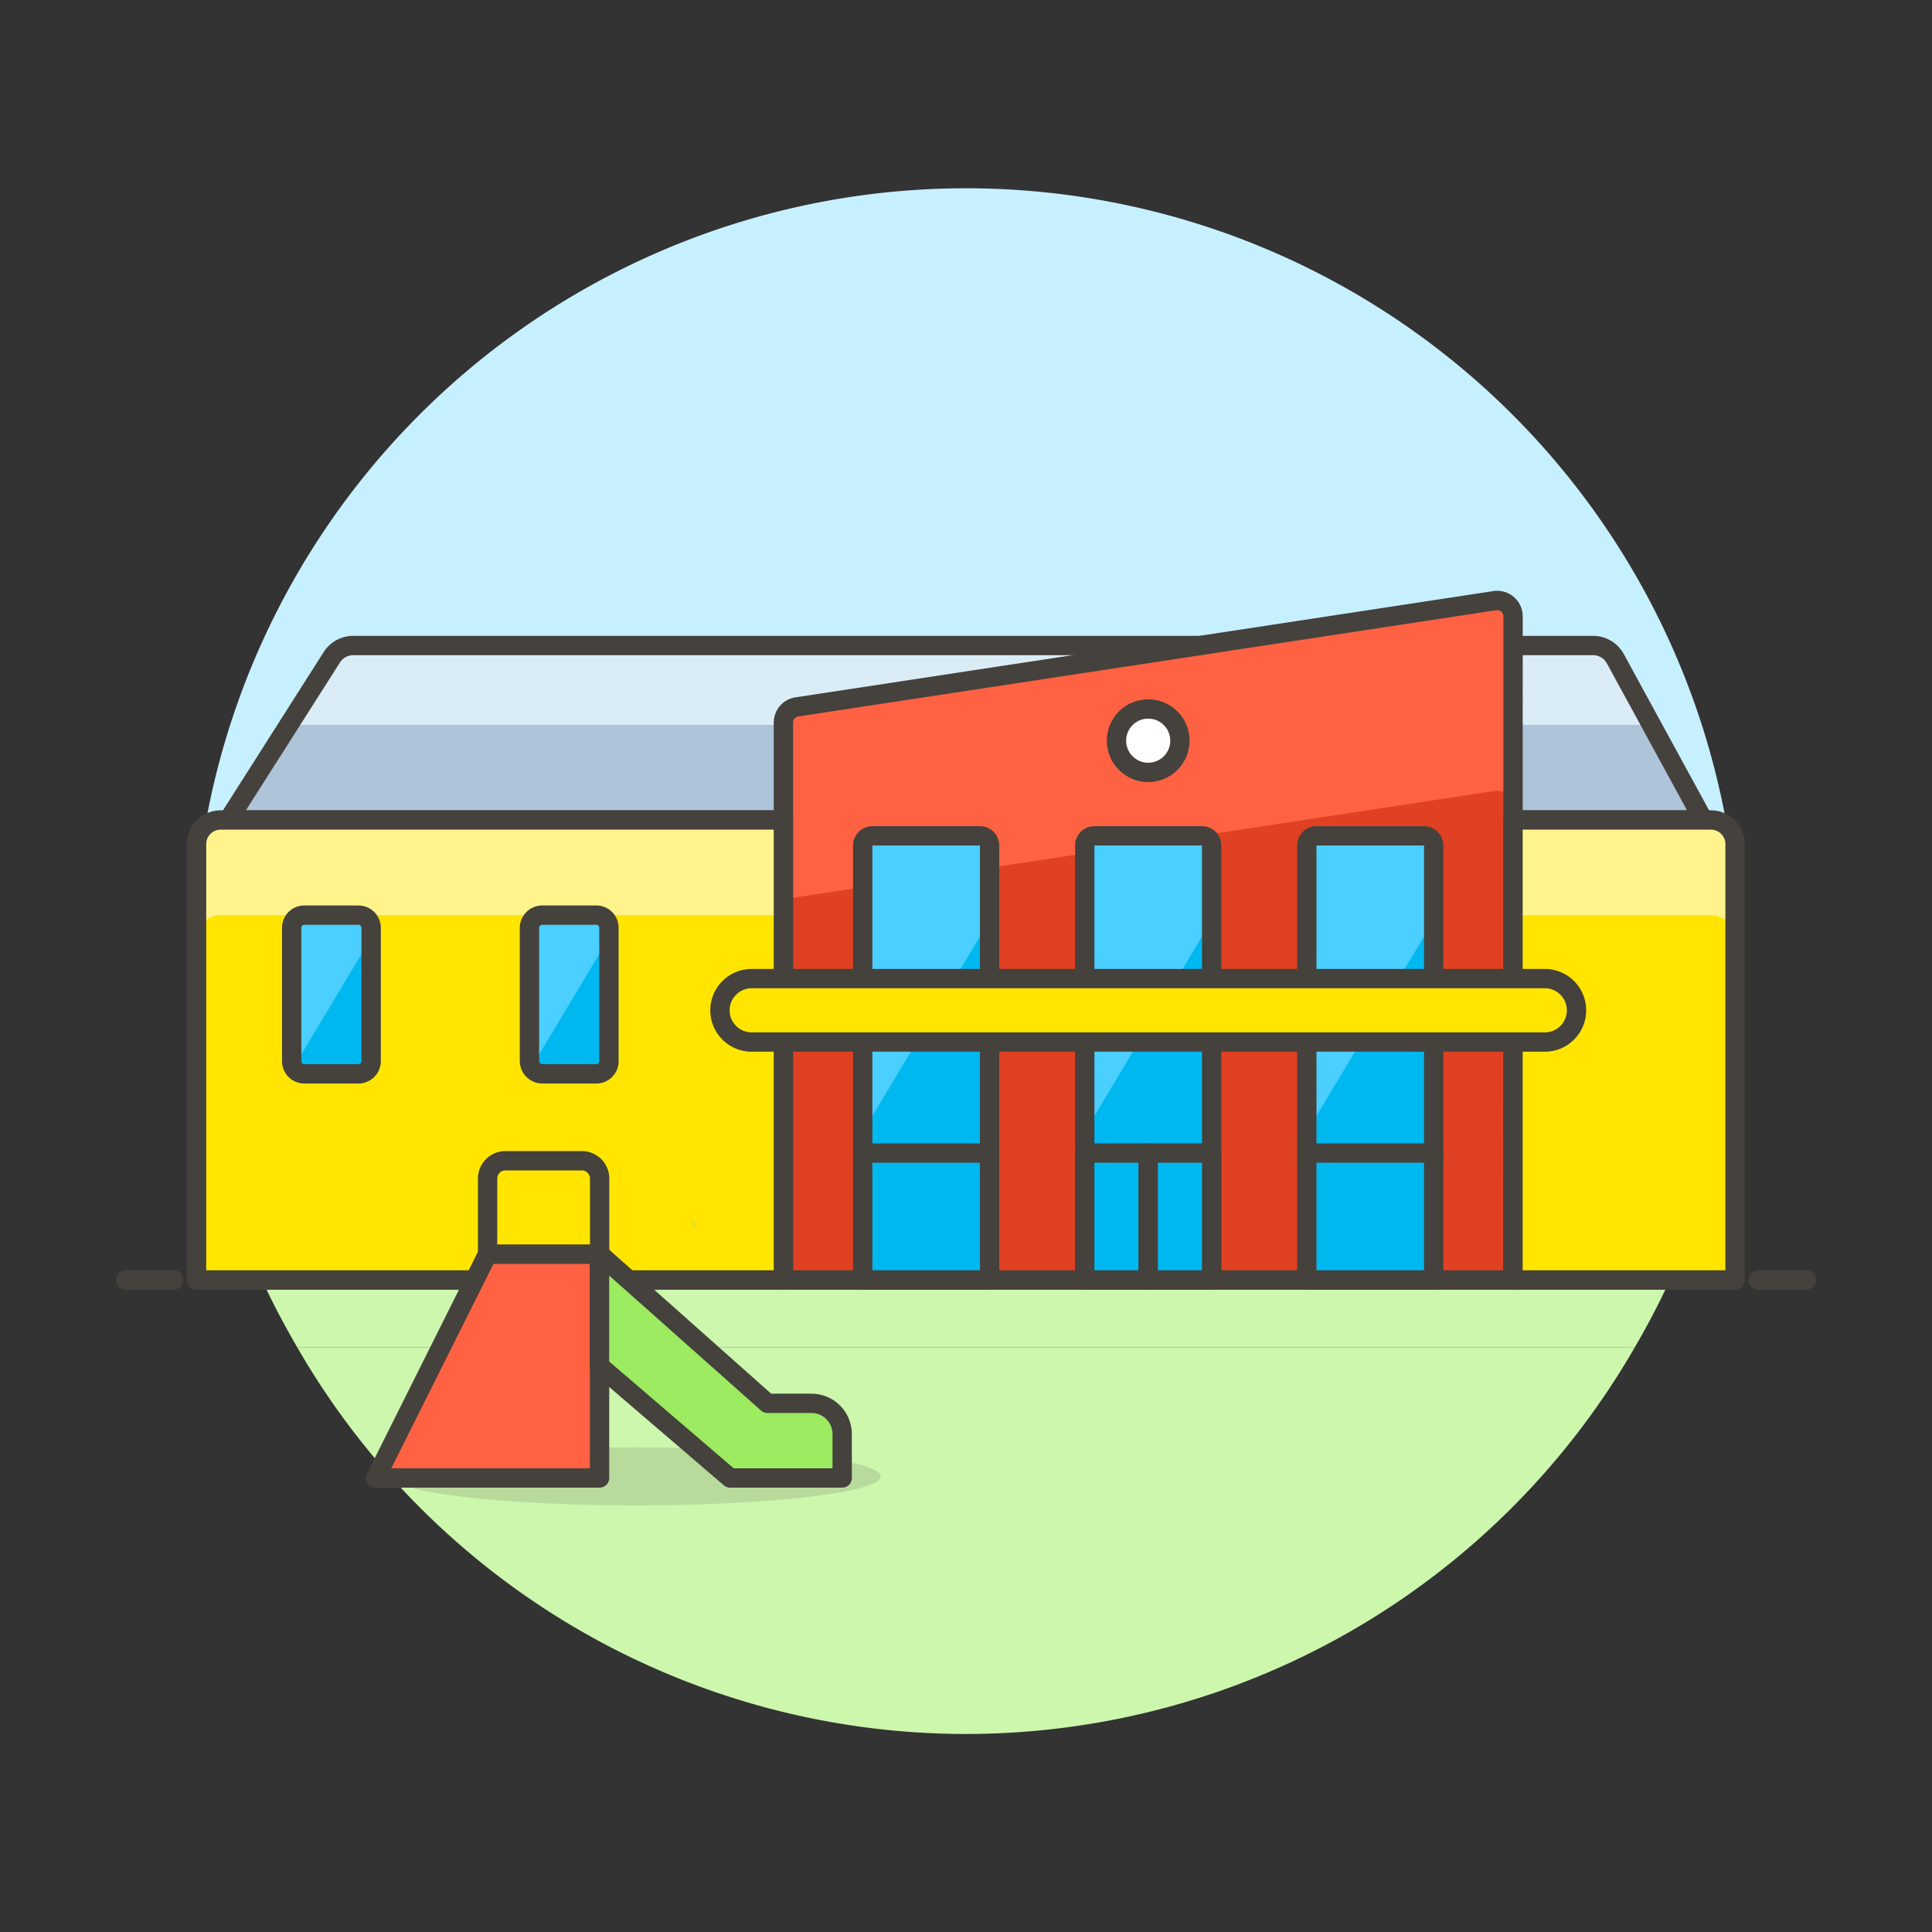 <svg xmlns="http://www.w3.org/2000/svg" viewBox="0 0 100 100"><rect x="0" y="0" width="100" height="100" fill="#333333" stroke="none"/><g class="nc-icon-wrapper"><defs/><path class="a" d="M50 89.75a39.948 39.948 0 0 0 34.608-20H15.392A39.948 39.948 0 0 0 50 89.75z" style="" fill="#ccf7ad"/><path class="a" d="M13.564 66.25c.546 1.2 1.17 2.363 1.828 3.5h69.216a40.488 40.488 0 0 0 1.828-3.5z" style="" fill="#ccf7ad"/><path class="b" d="M90 49.75a40 40 0 1 0-76.436 16.5h72.872A39.844 39.844 0 0 0 90 49.75z" style="" fill="#c7f0ff"/><g><path class="c" d="M11 66.25h78" fill="none" stroke="#45413c" stroke-linecap="round" stroke-linejoin="round"/><path class="c" d="M6.5 66.25H9" fill="none" stroke="#45413c" stroke-linecap="round" stroke-linejoin="round"/><path class="c" d="M91 66.25h2.5" fill="none" stroke="#45413c" stroke-linecap="round" stroke-linejoin="round"/></g><ellipse class="d" cx="32.922" cy="76.417" rx="12.667" ry="1.5" fill="#45413c" opacity="0.15"/><g><path class="e" d="M82.459 33.412H18.283a1.313 1.313 0 0 0-1.108.608l-5.359 8.422h76.348L83.612 34.1a1.313 1.313 0 0 0-1.153-.688z" style="" fill="#daedf7"/><path class="f" d="M14.95 37.517l-3.134 4.925h76.348l-2.686-4.925H14.95z" style="" fill="#adc4d9"/><path class="c" d="M82.459 33.412H18.283a1.313 1.313 0 0 0-1.108.608l-5.359 8.422h76.348L83.612 34.1a1.313 1.313 0 0 0-1.153-.688z" fill="none" stroke="#45413c" stroke-linecap="round" stroke-linejoin="round"/><path class="g" d="M78.313 66.25H40.549V37.4a.821.821 0 0 1 .7-.811l36.122-5.5a.821.821 0 0 1 .945.811z" style="" fill="#ff6242"/><path class="h" d="M78.313 66.25H40.549v-19a.821.821 0 0 1 .7-.812l36.122-5.5a.822.822 0 0 1 .945.812z" style="" fill="#e04122"/><path class="c" d="M78.313 66.25H40.549V37.4a.821.821 0 0 1 .7-.811l36.122-5.5a.821.821 0 0 1 .945.811z" fill="none" stroke="#45413c" stroke-linecap="round" stroke-linejoin="round"/><path class="i" d="M89.806 66.25H78.313V42.442h10.243a1.25 1.25 0 0 1 1.25 1.25z" style="" fill="#fff48c"/><path class="j" d="M89.806 66.25H78.313V47.368h10.243a1.25 1.25 0 0 1 1.25 1.25z" style="" fill="#ffe500"/><path class="c" d="M89.806 66.25H78.313V42.442h10.243a1.25 1.25 0 0 1 1.25 1.25z" fill="none" stroke="#45413c" stroke-linecap="round" stroke-linejoin="round"/><path class="i" d="M40.549 66.25H10.174V43.692a1.25 1.25 0 0 1 1.25-1.25h29.125z" style="" fill="#fff48c"/><path class="j" d="M40.549 66.25H10.174V48.618a1.25 1.25 0 0 1 1.25-1.25h29.125z" style="" fill="#ffe500"/><path class="c" d="M40.549 66.25H10.174V43.692a1.25 1.25 0 0 1 1.25-1.25h29.125z" fill="none" stroke="#45413c" stroke-linecap="round" stroke-linejoin="round"/><path class="k" d="M50.721 43.263h-5.567a.5.5 0 0 0-.5.5V66.25h6.567V43.763a.5.5 0 0 0-.5-.5z" style="" fill="#00b8f0"/><path class="l" d="M44.654 58.588l6.567-10.945V43.92a.657.657 0 0 0-.656-.657H45.31a.657.657 0 0 0-.656.657z" style="" fill="#4acfff"/><path class="c" d="M50.721 43.263h-5.567a.5.5 0 0 0-.5.5V66.25h6.567V43.763a.5.5 0 0 0-.5-.5z" fill="none" stroke="#45413c" stroke-linecap="round" stroke-linejoin="round"/><path class="k" d="M73.708 43.263H68.14a.5.5 0 0 0-.5.5V66.25h6.568V43.763a.5.5 0 0 0-.5-.5z" style="" fill="#00b8f0"/><path class="l" d="M67.64 58.588l6.568-10.945V43.92a.657.657 0 0 0-.657-.657H68.3a.657.657 0 0 0-.657.657z" style="" fill="#4acfff"/><path class="c" d="M73.708 43.263H68.14a.5.5 0 0 0-.5.5V66.25h6.568V43.763a.5.5 0 0 0-.5-.5z" fill="none" stroke="#45413c" stroke-linecap="round" stroke-linejoin="round"/><path class="k" d="M62.215 43.263h-5.568a.5.5 0 0 0-.5.5V66.25h6.568V43.763a.5.5 0 0 0-.5-.5z" style="" fill="#00b8f0"/><path class="l" d="M56.147 58.588l6.568-10.945V43.92a.657.657 0 0 0-.657-.657H56.8a.657.657 0 0 0-.657.657z" style="" fill="#4acfff"/><path class="c" d="M62.215 43.263h-5.568a.5.5 0 0 0-.5.5V66.25h6.568V43.763a.5.5 0 0 0-.5-.5z" fill="none" stroke="#45413c" stroke-linecap="round" stroke-linejoin="round"/><path class="m" d="M81.6 52.294a1.642 1.642 0 0 1-1.641 1.642H38.907a1.642 1.642 0 0 1-1.642-1.642 1.642 1.642 0 0 1 1.642-1.642h41.048a1.642 1.642 0 0 1 1.645 1.642z" stroke="#45413c" stroke-linecap="round" stroke-linejoin="round" fill="#ffe500"/><path class="n" d="M31.033 76.5h-11.59l5.795-11.59h5.795V76.5z" stroke="#45413c" stroke-linecap="round" stroke-linejoin="round" fill="#ff6242"/><path class="o" d="M31.033 64.91l8.692 7.727H42a1.591 1.591 0 0 1 1.591 1.591V76.5h-5.8l-6.761-5.8z" stroke="#45413c" stroke-linecap="round" stroke-linejoin="round" fill="#9ceb60"/><path class="k" d="M31.519 48.025v6.9a.651.651 0 0 1-.657.657h-2.8a.667.667 0 0 1-.657-.657v-6.9a.659.659 0 0 1 .657-.657h2.8a.651.651 0 0 1 .657.657z" style="" fill="#00b8f0"/><path class="l" d="M35.854 63.172a.664.664 0 0 0 .108.386" style="" fill="#4acfff"/><path class="l" d="M31.519 48.025v.525l-4.02 6.7a.561.561 0 0 1-.092-.328v-6.9a.659.659 0 0 1 .657-.657h2.8a.651.651 0 0 1 .655.66z" style="" fill="#4acfff"/><path class="c" d="M31.519 48.025v6.9a.651.651 0 0 1-.657.657h-2.8a.667.667 0 0 1-.657-.657v-6.9a.659.659 0 0 1 .657-.657h2.8a.651.651 0 0 1 .657.657z" fill="none" stroke="#45413c" stroke-linecap="round" stroke-linejoin="round"/><path class="k" d="M19.211 48.025v6.9a.659.659 0 0 1-.657.657h-2.8a.653.653 0 0 1-.656-.657v-6.9a.65.65 0 0 1 .656-.657h2.8a.659.659 0 0 1 .657.657z" style="" fill="#00b8f0"/><path class="l" d="M19.211 48.025v.525l-4.019 6.7a.561.561 0 0 1-.092-.328v-6.9a.65.65 0 0 1 .656-.657h2.8a.659.659 0 0 1 .655.66z" style="" fill="#4acfff"/><path class="c" d="M19.211 48.025v6.9a.659.659 0 0 1-.657.657h-2.8a.653.653 0 0 1-.656-.657v-6.9a.65.65 0 0 1 .656-.657h2.8a.659.659 0 0 1 .657.657z" fill="none" stroke="#45413c" stroke-linecap="round" stroke-linejoin="round"/><path class="m" d="M30.112 60.081h-3.953a.921.921 0 0 0-.921.921v3.908h5.8V61a.921.921 0 0 0-.926-.919z" stroke="#45413c" stroke-linecap="round" stroke-linejoin="round" fill="#ffe500"/><path class="p" d="M56.147 59.682h3.284v6.568h-3.284z" stroke="#45413c" stroke-linecap="round" stroke-linejoin="round" fill="#00b8f0"/><path class="p" d="M59.431 59.682h3.284v6.568h-3.284z" stroke="#45413c" stroke-linecap="round" stroke-linejoin="round" fill="#00b8f0"/><path class="c" d="M44.654 59.682h6.567" fill="none" stroke="#45413c" stroke-linecap="round" stroke-linejoin="round"/><path class="c" d="M67.64 59.682h6.568" fill="none" stroke="#45413c" stroke-linecap="round" stroke-linejoin="round"/><circle class="q" cx="59.431" cy="38.338" r="1.642" stroke="#45413c" stroke-linecap="round" stroke-linejoin="round" fill="#fff"/></g></g></svg>